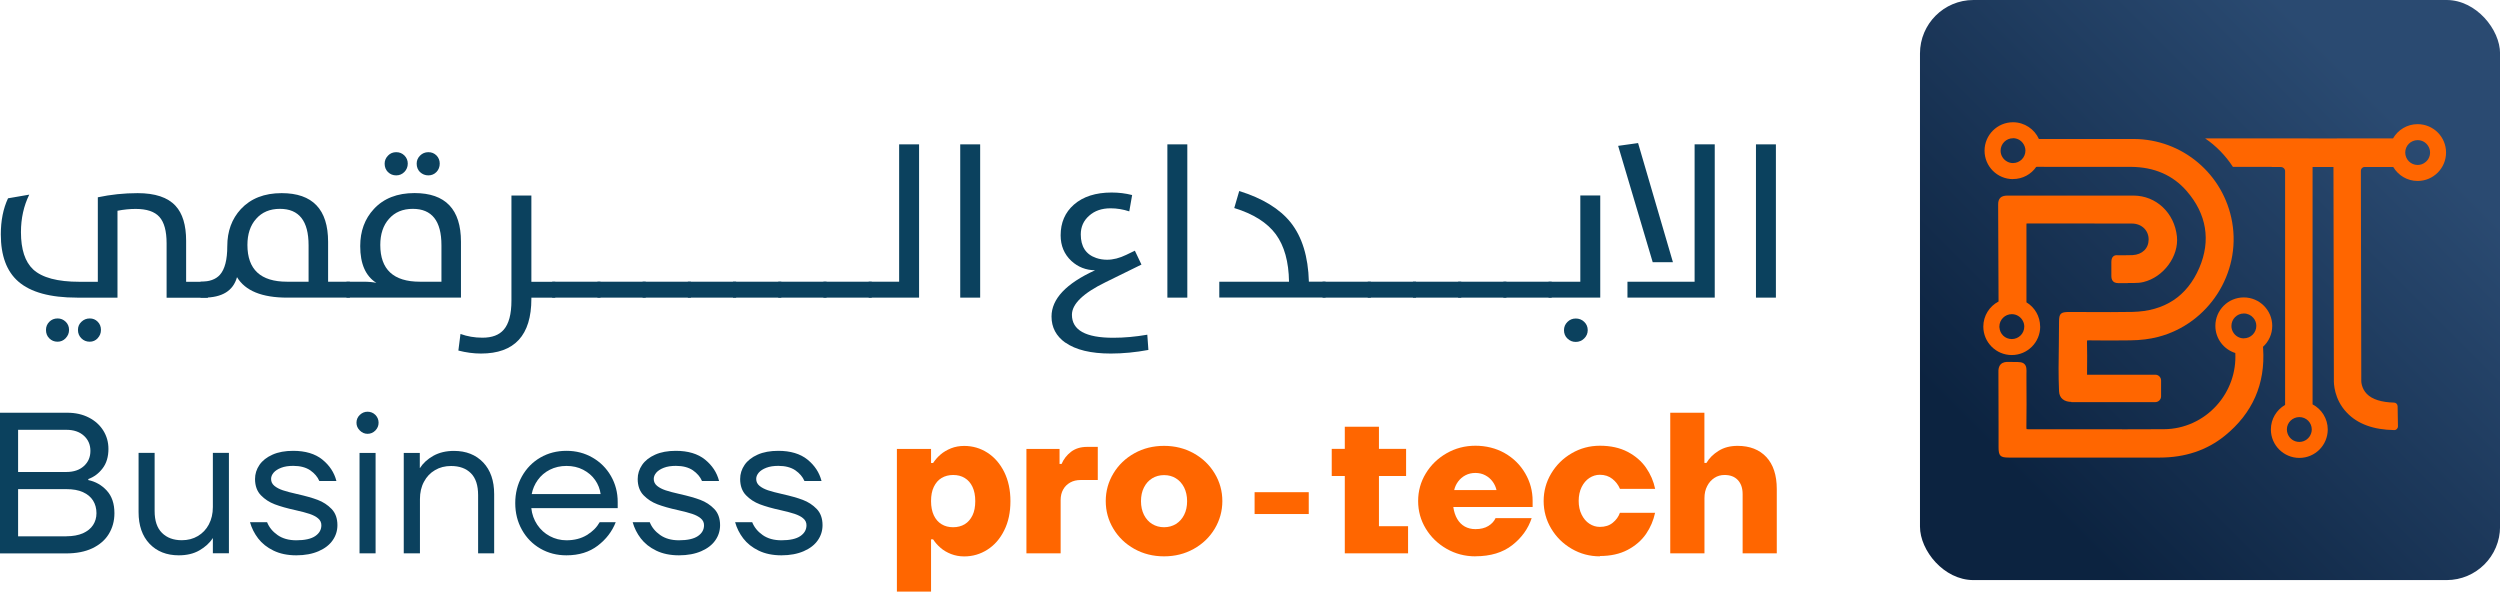 <?xml version="1.0" encoding="UTF-8"?>
<svg xmlns="http://www.w3.org/2000/svg" xmlns:xlink="http://www.w3.org/1999/xlink" id="Layer_2" data-name="Layer 2" viewBox="0 0 367.49 86.95">
  <defs>
    <style>
      .cls-1 {
        fill: url(#linear-gradient);
      }

      .cls-2 {
        fill: #0b415e;
      }

      .cls-3 {
        fill: #f60;
      }
    </style>
    <linearGradient id="linear-gradient" x1="297.03" y1="70.47" x2="351.15" y2="16.34" gradientUnits="userSpaceOnUse">
      <stop offset="0" stop-color="#0c2340"></stop>
      <stop offset="1" stop-color="#2a4a71"></stop>
    </linearGradient>
  </defs>
  <g id="Layer_1-2" data-name="Layer 1">
    <g>
      <g>
        <rect class="cls-1" x="282.23" width="85.27" height="85.27" rx="7.86" ry="7.86"></rect>
        <g>
          <path class="cls-3" d="M355.38,18.25c-1.54,0-2.89.84-3.61,2.09h-8.23s-.01.01-.02.01h-4.18s-.01-.01-.02-.01h-15.18c1.62,1.1,3.01,2.53,4.09,4.19h5.71v.02h1.39c.32.03.57.28.57.6v34.37c-1.25.72-2.09,2.07-2.09,3.61,0,2.31,1.88,4.18,4.19,4.18s4.17-1.87,4.17-4.18c0-1.6-.91-3-2.23-3.69V24.55h3.07l.06,31.25c-.02.53.02,2.89,1.91,4.86,1.57,1.66,3.92,2.52,6.97,2.56.3.01.54-.25.54-.55l-.05-2.95c0-.29-.23-.53-.52-.54-1.83-.04-3.21-.47-3.99-1.26-.85-.86-.84-1.94-.83-1.98v-.1l-.06-30.75c0-.29.24-.54.54-.54h4.22c.73,1.23,2.06,2.05,3.58,2.05,2.31,0,4.18-1.87,4.18-4.18s-1.87-4.17-4.18-4.17ZM339.73,63.68c-.23.74-.92,1.28-1.73,1.28s-1.44-.49-1.71-1.16c-.08-.2-.13-.43-.13-.67,0-1.01.83-1.82,1.84-1.82s1.82.81,1.82,1.82c0,.19-.03.38-.09.55ZM356.47,23.88c-.31.24-.68.37-1.09.37-1,0-1.82-.82-1.82-1.83s.82-1.82,1.82-1.82c.65,0,1.21.33,1.53.83.19.29.3.63.3.99,0,.61-.29,1.14-.74,1.46Z"></path>
          <path class="cls-3" d="M299.89,48c0-1.51-.81-2.84-2.01-3.56.01-4.18.01-7.93,0-11.43,0-.08,0-.13.01-.15.03,0,.07,0,.16-.01,2.27,0,4.55,0,6.83,0,2.83,0,5.66,0,8.49.01.73,0,1.38.26,1.83.72.42.43.65,1.01.64,1.64-.01,1.31-.95,2.2-2.35,2.28l-1.08.02c-.5,0-.79.01-1.02,0h-.11c-.16-.01-.43-.03-.65.18-.24.22-.26.55-.27.84,0,.2,0,.62,0,1.06,0,.33,0,.66,0,.93s.03.61.27.84c.26.25.6.25,1,.25h1.07s.11-.02.18-.02h.8c.54,0,.97-.04,1.39-.14,2.97-.72,5.23-3.79,4.93-6.7-.36-3.46-3.04-5.99-6.36-6.01-2.09-.01-4.18,0-6.26,0h-5.46c-2.28,0-4.57,0-6.85,0-.32.01-.74.04-1.03.33-.22.22-.32.53-.32.95.02,2.5.02,5,.03,7.5.01,2.26.02,4.53.03,6.79-1.33.69-2.24,2.09-2.24,3.69,0,2.3,1.87,4.18,4.18,4.18s4.18-1.87,4.18-4.18ZM293.9,48.12s0-.07,0-.11c0-1.01.82-1.83,1.83-1.83.71,0,1.33.41,1.63,1.01.13.24.2.53.2.82,0,1.01-.82,1.83-1.83,1.83s-1.76-.76-1.82-1.71Z"></path>
          <path class="cls-3" d="M332.65,50.98c.84-.76,1.36-1.86,1.36-3.08,0-2.3-1.87-4.18-4.18-4.18s-4.18,1.87-4.18,4.18c0,1.87,1.23,3.46,2.93,3.99.15,2.79-.82,5.57-2.73,7.69-1.99,2.22-4.81,3.5-7.75,3.51-3.71.02-7.42.02-11.13.01-2.93,0-5.85,0-8.77,0h-.01c-.2,0-.28-.02-.29-.02,0-.02-.03-.09-.03-.29.03-2.22.03-4.49.01-6.94,0-.36,0-.65,0-.9.02-.69.02-1.11-.28-1.42-.31-.32-.75-.32-1.54-.32-.23,0-.51,0-.83-.01-.35-.01-.8.02-1.12.34-.33.33-.36.8-.35,1.12.02,2.66.02,5.36.02,7.98v3.1c0,1.27.25,1.52,1.5,1.52h14.79c2.46,0,4.92,0,7.38,0h.03c3.72,0,6.93-1.08,9.55-3.2,4.09-3.31,5.98-7.62,5.64-12.83,0-.09-.02-.19-.02-.28ZM329.83,49.74c-.81,0-1.49-.53-1.73-1.26,0,0-.01-.02-.01-.03-.06-.17-.08-.35-.08-.54,0-1.01.82-1.83,1.83-1.83.55,0,1.04.24,1.37.62.29.32.46.74.46,1.2,0,1.01-.82,1.83-1.83,1.83Z"></path>
          <path class="cls-3" d="M295.9,26.32c1.42,0,2.67-.7,3.41-1.78h0c.09-.02.2-.03.32-.02,1.74.02,3.2.01,4.79.01h4.06c1.6,0,3.21-.01,4.81,0,3.38.03,6.12,1.22,8.14,3.55,2.94,3.38,3.58,7.28,1.86,11.29-1.8,4.2-5.12,6.38-9.84,6.48-2.11.04-4.26.03-6.34.02-.99,0-1.97-.02-2.96-.01-1.24,0-1.48.23-1.48,1.44,0,1.13-.02,2.27-.03,3.41-.04,2.22-.07,4.52.03,6.79.02.51.2.91.53,1.18.35.29.81.39,1.28.4,0,.01,0,.02,0,.03h12.34c.46,0,.85-.38.85-.85v-2.33c0-.47-.38-.85-.85-.85h-10.03v-.53c.02-1.57.02-2.96-.01-4.25,0-.17.02-.24.01-.24.02-.01.09-.03.27-.03,2,.03,4.05.03,6.09,0,1.5-.02,2.84-.18,4.1-.51,7.41-1.93,12.18-9.34,10.87-16.86-1.23-7.06-7.32-12.21-14.47-12.23-3.79-.01-7.27-.01-10.93,0h-3.01c-.65-1.44-2.11-2.46-3.81-2.46-2.3,0-4.18,1.87-4.18,4.18s1.87,4.18,4.18,4.18ZM295.9,20.31c.59,0,1.11.28,1.44.71.24.31.39.7.39,1.12,0,1.01-.82,1.83-1.83,1.83-.31,0-.61-.08-.86-.22h0c-.57-.31-.96-.91-.96-1.6,0-1.01.82-1.83,1.83-1.83Z"></path>
        </g>
      </g>
      <g>
        <g>
          <path class="cls-2" d="M11.33,43.75c-3.95,0-6.83-.79-8.64-2.37-1.72-1.5-2.57-3.81-2.57-6.93,0-2.02.35-3.79,1.06-5.3l3.12-.54c-.81,1.65-1.22,3.49-1.22,5.51,0,2.54.6,4.36,1.79,5.48,1.32,1.22,3.59,1.82,6.8,1.82h2.71v-12.42c1.88-.4,3.83-.61,5.85-.61,2.57,0,4.43.62,5.57,1.86,1.04,1.12,1.56,2.84,1.56,5.13v6.04h3.2v2.34h-6.07v-7.99c0-1.81-.35-3.1-1.06-3.89-.7-.78-1.86-1.17-3.48-1.17-.87,0-1.77.09-2.68.27v12.78h-5.94ZM9.65,49.72c-.33.34-.73.51-1.19.51-.49,0-.89-.17-1.22-.5-.32-.32-.48-.73-.48-1.23,0-.47.16-.86.48-1.19s.74-.5,1.22-.5.85.16,1.19.48c.33.32.5.72.5,1.2s-.17.88-.5,1.22ZM14.36,49.72c-.32.34-.71.51-1.17.51-.49,0-.9-.17-1.23-.5s-.5-.74-.5-1.23.16-.86.5-1.19c.34-.33.75-.5,1.23-.5s.85.16,1.17.48c.32.32.48.72.48,1.2s-.16.88-.48,1.22Z"></path>
          <path class="cls-2" d="M42.22,43.75c-3.71,0-6.17-1-7.38-3.01-.56,2.01-2.19,3.01-4.88,3.01h-.48v-2.34c1.29,0,2.24-.34,2.84-1.01.73-.81,1.09-2.22,1.09-4.21,0-2.2.67-4.02,2-5.46,1.46-1.56,3.45-2.34,5.99-2.34,4.55,0,6.83,2.39,6.83,7.16v5.86h3.2v2.34h-9.2ZM45.36,36.04c0-3.56-1.4-5.34-4.21-5.34-1.48,0-2.64.49-3.5,1.47-.85.95-1.28,2.23-1.28,3.84,0,3.6,1.94,5.4,5.82,5.4h3.17v-5.37Z"></path>
          <path class="cls-2" d="M50.93,43.75v-2.34h2.53c.74,0,1.36.06,1.86.17-1.58-1-2.37-2.8-2.37-5.4,0-2.2.67-4.02,2.01-5.46,1.44-1.56,3.44-2.34,5.97-2.34,4.55,0,6.83,2.39,6.83,7.16v8.21h-16.83ZM64.89,36.04c0-3.56-1.4-5.34-4.21-5.34-1.48,0-2.64.49-3.5,1.47-.85.95-1.28,2.23-1.28,3.84,0,3.6,1.94,5.4,5.82,5.4h3.17v-5.37ZM57.04,25.31c-.33-.33-.5-.75-.5-1.25,0-.46.17-.85.5-1.19.32-.33.72-.5,1.2-.5s.87.16,1.2.48c.33.33.5.73.5,1.2s-.17.89-.5,1.23c-.33.33-.73.5-1.2.5s-.88-.16-1.2-.48ZM61.75,25.31c-.33-.33-.5-.75-.5-1.25,0-.46.16-.85.5-1.19.33-.33.74-.5,1.22-.5s.86.16,1.19.48c.32.33.48.73.48,1.2s-.16.9-.48,1.23c-.32.33-.72.5-1.19.5s-.88-.16-1.22-.48Z"></path>
          <path class="cls-2" d="M67.38,51.52l.31-2.43c.99.36,2.06.55,3.23.55,1.41,0,2.45-.39,3.12-1.17.76-.86,1.14-2.29,1.14-4.29v-15.44h2.93v12.68h3.51v2.34h-3.51v.16c0,5.37-2.47,8.05-7.41,8.05-1.09,0-2.2-.15-3.32-.44Z"></path>
          <path class="cls-2" d="M81.17,41.41h7.1v2.34h-7.1v-2.34Z"></path>
          <path class="cls-2" d="M87.82,41.41h7.1v2.34h-7.1v-2.34Z"></path>
          <path class="cls-2" d="M94.46,41.41h7.1v2.34h-7.1v-2.34Z"></path>
          <path class="cls-2" d="M101.11,41.41h7.1v2.34h-7.1v-2.34Z"></path>
          <path class="cls-2" d="M107.75,41.41h7.1v2.34h-7.1v-2.34Z"></path>
          <path class="cls-2" d="M114.4,41.41h7.1v2.34h-7.1v-2.34Z"></path>
          <path class="cls-2" d="M121.04,41.41h7.1v2.34h-7.1v-2.34Z"></path>
          <path class="cls-2" d="M127.69,41.41h4.48v-20.19h2.93v22.53h-7.41v-2.34Z"></path>
          <path class="cls-2" d="M141.15,21.22h2.93v22.53h-2.93v-22.53Z"></path>
          <path class="cls-2" d="M156.61,50.38c-1.36-.97-2.04-2.25-2.04-3.85,0-2.58,2.13-4.85,6.4-6.8-1.35-.02-2.51-.48-3.48-1.37-1.05-.98-1.58-2.24-1.58-3.77,0-1.86.65-3.37,1.95-4.51,1.36-1.19,3.21-1.78,5.55-1.78,1.03,0,2.03.12,3.01.37l-.42,2.4c-.92-.3-1.83-.45-2.75-.45-1.29,0-2.34.36-3.15,1.09-.82.72-1.23,1.63-1.23,2.75,0,1.79.75,2.94,2.26,3.46.52.18,1.06.26,1.61.26.89,0,1.83-.24,2.82-.72l1.26-.61.97,2.04-5.27,2.59c-3.3,1.61-4.95,3.21-4.95,4.79,0,2.26,2.02,3.38,6.07,3.38,1.61,0,3.28-.15,5.01-.45l.16,2.24c-1.89.35-3.74.53-5.52.53-2.93,0-5.16-.54-6.68-1.61Z"></path>
          <path class="cls-2" d="M171.6,21.22h2.93v22.53h-2.93v-22.53Z"></path>
          <path class="cls-2" d="M179.23,41.41h10.25c-.04-2.94-.69-5.26-1.93-6.96-1.27-1.72-3.31-3.01-6.12-3.87l.73-2.5c3.44,1.07,5.96,2.62,7.57,4.63,1.68,2.12,2.57,5.02,2.67,8.69h2.45v2.34h-15.62v-2.34Z"></path>
          <path class="cls-2" d="M194.41,41.41h7.1v2.34h-7.1v-2.34Z"></path>
          <path class="cls-2" d="M201.05,41.41h7.1v2.34h-7.1v-2.34Z"></path>
          <path class="cls-2" d="M207.7,41.41h7.1v2.34h-7.1v-2.34Z"></path>
          <path class="cls-2" d="M214.34,41.41h7.1v2.34h-7.1v-2.34Z"></path>
          <path class="cls-2" d="M220.99,41.41h7.1v2.34h-7.1v-2.34Z"></path>
          <path class="cls-2" d="M227.64,41.41h4.66v-12.68h2.93v15.02h-7.6v-2.34ZM230.41,49.77c-.34-.33-.51-.74-.51-1.23s.17-.88.51-1.22c.33-.33.74-.5,1.22-.5s.9.16,1.23.48c.35.33.53.74.53,1.23s-.18.89-.53,1.23c-.34.33-.75.5-1.23.5s-.88-.16-1.22-.5Z"></path>
          <path class="cls-2" d="M245.9,38.54h-2.96l-5.08-17.1,2.93-.41,5.12,17.5ZM239.23,43.75v-2.34h9.87v-20.19h2.96v22.53h-12.84Z"></path>
          <path class="cls-2" d="M258.12,21.22h2.93v22.53h-2.93v-22.53Z"></path>
        </g>
        <g>
          <path class="cls-2" d="M0,81.34v-20.67h9.89c1.2,0,2.26.24,3.17.71.92.47,1.62,1.11,2.13,1.92.5.81.75,1.7.75,2.69,0,1.16-.29,2.12-.86,2.86-.57.75-1.27,1.27-2.1,1.57v.15c1.06.22,1.97.73,2.72,1.55.75.82,1.12,1.92,1.12,3.32,0,1.14-.28,2.16-.83,3.06-.55.9-1.36,1.59-2.42,2.1-1.06.5-2.34.75-3.84.75H0ZM9.75,69.38c1.08,0,1.94-.29,2.58-.87.64-.58.96-1.32.96-2.23s-.32-1.65-.96-2.23c-.64-.58-1.5-.87-2.58-.87H2.66v6.2h7.09ZM9.75,78.83c.96,0,1.77-.15,2.44-.44.66-.3,1.16-.7,1.49-1.21.33-.51.5-1.09.5-1.74,0-.71-.17-1.33-.5-1.86s-.83-.94-1.49-1.24c-.66-.3-1.47-.44-2.44-.44H2.66v6.94h7.09Z"></path>
          <path class="cls-2" d="M26.28,81.63c-1.79,0-3.22-.57-4.3-1.7-1.07-1.13-1.61-2.68-1.61-4.65v-8.71h2.36v8.56c0,1.42.36,2.49,1.08,3.2.72.72,1.69,1.08,2.91,1.08.89,0,1.67-.2,2.36-.61s1.23-.97,1.62-1.71c.39-.74.59-1.59.59-2.55v-7.97h2.36v14.76h-2.36v-2.21h-.03c-.45.71-1.11,1.3-1.96,1.79s-1.86.72-3.03.72Z"></path>
          <path class="cls-2" d="M43.55,81.63c-1.28,0-2.39-.23-3.34-.69s-1.7-1.06-2.26-1.79-.96-1.53-1.2-2.39h2.51c.3.75.81,1.38,1.54,1.89.73.51,1.64.77,2.75.77,1.26,0,2.19-.21,2.79-.62.6-.41.9-.94.9-1.59,0-.41-.16-.75-.49-1.02-.32-.27-.74-.48-1.24-.65-.5-.17-1.2-.35-2.08-.55-1.24-.27-2.25-.56-3.04-.86s-1.47-.74-2.04-1.33c-.57-.59-.86-1.39-.86-2.39,0-.75.22-1.44.65-2.07s1.07-1.13,1.92-1.51,1.86-.56,3.04-.56c1.79,0,3.22.43,4.28,1.28,1.06.86,1.75,1.9,2.07,3.15h-2.51c-.26-.61-.71-1.13-1.34-1.57-.64-.43-1.47-.65-2.5-.65-.69,0-1.28.09-1.77.28-.49.19-.86.43-1.11.72-.25.3-.37.6-.37.92,0,.41.16.75.49,1.02s.74.48,1.24.65,1.2.35,2.08.55c1.24.28,2.25.56,3.04.86s1.47.74,2.04,1.33c.57.59.86,1.39.86,2.39,0,.81-.23,1.55-.69,2.21-.46.67-1.15,1.21-2.07,1.61s-2.01.61-3.29.61Z"></path>
          <path class="cls-2" d="M54.03,63.77c-.43,0-.81-.16-1.14-.49s-.49-.7-.49-1.14.16-.84.49-1.15.7-.47,1.14-.47.84.16,1.15.47c.31.32.47.7.47,1.15s-.16.81-.47,1.14c-.32.32-.7.49-1.15.49ZM52.85,81.34v-14.76h2.36v14.76h-2.36Z"></path>
          <path class="cls-2" d="M59.35,81.34v-14.76h2.36v2.21h.03c.45-.71,1.11-1.31,1.96-1.79.86-.48,1.87-.72,3.03-.72,1.79,0,3.22.57,4.3,1.7,1.07,1.13,1.61,2.68,1.61,4.65v8.71h-2.36v-8.56c0-1.44-.35-2.51-1.06-3.22-.71-.71-1.68-1.06-2.92-1.06-.89,0-1.67.2-2.36.61-.69.4-1.23.97-1.62,1.71-.4.74-.59,1.59-.59,2.55v7.97h-2.36Z"></path>
          <path class="cls-2" d="M83.27,81.63c-1.42,0-2.7-.33-3.84-.99s-2.04-1.57-2.7-2.75c-.66-1.17-.99-2.49-.99-3.94s.33-2.77.99-3.94c.66-1.17,1.56-2.09,2.7-2.75,1.14-.66,2.42-.99,3.84-.99s2.67.33,3.82.99c1.15.66,2.06,1.57,2.72,2.72.66,1.15.99,2.42.99,3.82v.89h-12.7c.1.91.39,1.72.87,2.44.48.72,1.1,1.28,1.85,1.68.75.4,1.57.61,2.45.61,1.16,0,2.16-.26,3-.77.84-.51,1.46-1.14,1.88-1.89h2.36c-.53,1.36-1.41,2.51-2.64,3.45-1.23.94-2.76,1.42-4.59,1.42ZM88.29,72.63c-.1-.75-.37-1.44-.81-2.07s-1.03-1.13-1.76-1.51c-.73-.38-1.55-.56-2.45-.56s-1.72.19-2.45.56c-.73.37-1.32.88-1.77,1.51s-.75,1.32-.89,2.07h10.13Z"></path>
          <path class="cls-2" d="M99.8,81.63c-1.28,0-2.39-.23-3.34-.69s-1.7-1.06-2.26-1.79-.96-1.53-1.2-2.39h2.51c.3.75.81,1.38,1.54,1.89.73.51,1.64.77,2.75.77,1.26,0,2.19-.21,2.79-.62.6-.41.9-.94.9-1.59,0-.41-.16-.75-.49-1.02-.32-.27-.74-.48-1.24-.65-.5-.17-1.2-.35-2.08-.55-1.24-.27-2.25-.56-3.04-.86s-1.47-.74-2.04-1.33c-.57-.59-.86-1.39-.86-2.39,0-.75.22-1.44.65-2.07s1.07-1.13,1.92-1.51,1.86-.56,3.04-.56c1.79,0,3.22.43,4.28,1.28,1.06.86,1.75,1.9,2.07,3.15h-2.51c-.26-.61-.71-1.13-1.34-1.57-.64-.43-1.47-.65-2.5-.65-.69,0-1.28.09-1.77.28-.49.19-.86.43-1.11.72-.25.3-.37.6-.37.92,0,.41.16.75.49,1.02s.74.48,1.24.65,1.2.35,2.08.55c1.24.28,2.25.56,3.04.86s1.47.74,2.04,1.33c.57.59.86,1.39.86,2.39,0,.81-.23,1.55-.69,2.21-.46.67-1.15,1.21-2.07,1.61s-2.01.61-3.29.61Z"></path>
          <path class="cls-2" d="M114.86,81.63c-1.28,0-2.39-.23-3.34-.69s-1.7-1.06-2.26-1.79-.96-1.53-1.2-2.39h2.51c.3.75.81,1.38,1.54,1.89.73.51,1.64.77,2.75.77,1.26,0,2.19-.21,2.79-.62.6-.41.9-.94.9-1.59,0-.41-.16-.75-.49-1.02-.32-.27-.74-.48-1.24-.65-.5-.17-1.2-.35-2.08-.55-1.24-.27-2.25-.56-3.04-.86s-1.47-.74-2.04-1.33c-.57-.59-.86-1.39-.86-2.39,0-.75.22-1.44.65-2.07s1.07-1.13,1.92-1.51,1.86-.56,3.04-.56c1.79,0,3.22.43,4.28,1.28,1.06.86,1.75,1.9,2.07,3.15h-2.51c-.26-.61-.71-1.13-1.34-1.57-.64-.43-1.47-.65-2.5-.65-.69,0-1.28.09-1.77.28-.49.19-.86.43-1.11.72-.25.3-.37.6-.37.92,0,.41.16.75.49,1.02s.74.48,1.24.65,1.2.35,2.08.55c1.24.28,2.25.56,3.04.86s1.47.74,2.04,1.33c.57.59.86,1.39.86,2.39,0,.81-.23,1.55-.69,2.21-.46.67-1.15,1.21-2.07,1.61s-2.01.61-3.29.61Z"></path>
          <path class="cls-3" d="M131.84,86.95v-20.96h5.02v2.07h.3c.3-.45.66-.87,1.09-1.24s.95-.68,1.55-.92c.6-.24,1.25-.35,1.93-.35,1.24,0,2.38.33,3.41.99s1.85,1.6,2.47,2.83c.61,1.23.92,2.66.92,4.3s-.3,3.07-.92,4.3c-.61,1.23-1.43,2.17-2.47,2.83-1.03.66-2.17.99-3.41.99-.69,0-1.33-.12-1.93-.35-.6-.24-1.12-.54-1.55-.92-.43-.37-.8-.79-1.09-1.24h-.3v7.68h-5.02ZM140.11,77.5c.65,0,1.22-.15,1.7-.44s.86-.73,1.14-1.3.41-1.27.41-2.1-.14-1.53-.41-2.1c-.27-.57-.65-1-1.14-1.3s-1.05-.44-1.7-.44-1.21.15-1.7.44-.86.73-1.14,1.3c-.28.57-.41,1.27-.41,2.1s.14,1.52.41,2.1c.27.57.65,1,1.14,1.3s1.05.44,1.7.44Z"></path>
          <path class="cls-3" d="M150.88,81.34v-15.35h4.87v2.21h.3c.3-.71.76-1.3,1.39-1.79.63-.48,1.42-.72,2.36-.72h1.57v4.87h-2.51c-.59,0-1.11.12-1.55.37-.44.25-.79.59-1.03,1.03-.25.44-.37.96-.37,1.55v7.83h-5.02Z"></path>
          <path class="cls-3" d="M171.11,81.78c-1.59,0-3.05-.36-4.36-1.09s-2.34-1.72-3.09-2.97c-.75-1.25-1.12-2.6-1.12-4.06s.37-2.81,1.12-4.06,1.78-2.24,3.09-2.97c1.31-.73,2.76-1.09,4.36-1.09s3.04.36,4.36,1.09c1.31.73,2.34,1.72,3.09,2.97.75,1.25,1.12,2.6,1.12,4.06s-.38,2.81-1.12,4.06c-.75,1.25-1.78,2.24-3.09,2.97-1.31.73-2.76,1.09-4.36,1.09ZM171.11,77.5c.65,0,1.23-.16,1.74-.47.51-.32.92-.76,1.21-1.34.3-.58.44-1.26.44-2.02s-.15-1.44-.44-2.02c-.3-.58-.7-1.03-1.21-1.34-.51-.32-1.09-.47-1.74-.47s-1.23.16-1.74.47c-.51.31-.92.76-1.21,1.34-.3.58-.44,1.26-.44,2.02s.15,1.44.44,2.02c.3.58.7,1.03,1.21,1.34.51.31,1.09.47,1.74.47Z"></path>
          <path class="cls-3" d="M197.68,81.34v-11.37h-1.92v-3.99h1.92v-3.25h5.02v3.25h3.99v3.99h-3.99v7.38h4.28v3.99h-9.3Z"></path>
          <path class="cls-3" d="M216.88,81.78c-1.54,0-2.95-.37-4.24-1.11-1.29-.74-2.31-1.73-3.06-2.97s-1.12-2.59-1.12-4.05.37-2.81,1.12-4.05,1.77-2.23,3.06-2.97c1.29-.74,2.7-1.11,4.24-1.11s3.03.36,4.31,1.09c1.28.73,2.28,1.72,3.01,2.97.73,1.25,1.09,2.6,1.09,4.06v.89h-11.66c.1.69.29,1.27.58,1.76s.65.85,1.11,1.11c.45.25.97.38,1.57.38.77,0,1.4-.16,1.9-.47s.85-.7,1.05-1.15h5.31c-.51,1.55-1.46,2.88-2.85,3.97-1.39,1.09-3.2,1.64-5.42,1.64ZM219.98,72.04c-.1-.45-.29-.87-.58-1.26s-.64-.69-1.08-.92c-.43-.23-.92-.34-1.45-.34s-1.01.11-1.45.34-.79.53-1.08.92c-.28.38-.48.8-.58,1.26h6.2Z"></path>
          <path class="cls-3" d="M235.18,81.78c-1.5,0-2.88-.37-4.15-1.11s-2.27-1.73-3.01-2.97c-.74-1.24-1.11-2.59-1.11-4.05s.37-2.81,1.11-4.05,1.74-2.23,3.01-2.97c1.27-.74,2.65-1.11,4.15-1.11,1.57,0,2.93.3,4.08.9,1.14.6,2.04,1.38,2.7,2.33.66.95,1.11,1.99,1.34,3.11h-5.17c-.24-.57-.61-1.06-1.11-1.46-.5-.4-1.12-.61-1.85-.61-.55,0-1.06.16-1.54.47-.47.31-.85.76-1.14,1.34-.28.58-.43,1.26-.43,2.02s.14,1.44.43,2.02c.29.58.66,1.03,1.14,1.34.47.31.98.47,1.54.47.77,0,1.4-.2,1.9-.61.5-.4.85-.89,1.05-1.46h5.17c-.24,1.12-.68,2.16-1.34,3.12-.66.95-1.56,1.73-2.7,2.33-1.14.6-2.5.9-4.08.9Z"></path>
          <path class="cls-3" d="M245.52,81.34v-20.67h5.02v7.38h.3c.41-.71,1.01-1.3,1.8-1.79s1.71-.72,2.78-.72c1.79,0,3.2.55,4.22,1.64,1.02,1.09,1.54,2.66,1.54,4.71v9.45h-5.02v-8.71c0-.89-.24-1.57-.71-2.07s-1.12-.74-1.95-.74c-.55,0-1.05.14-1.49.43-.44.29-.8.68-1.06,1.2-.27.51-.4,1.1-.4,1.77v8.12h-5.02Z"></path>
          <rect class="cls-3" x="184.42" y="72.35" width="7.96" height="3.21"></rect>
        </g>
      </g>
    </g>
  </g>
</svg>
